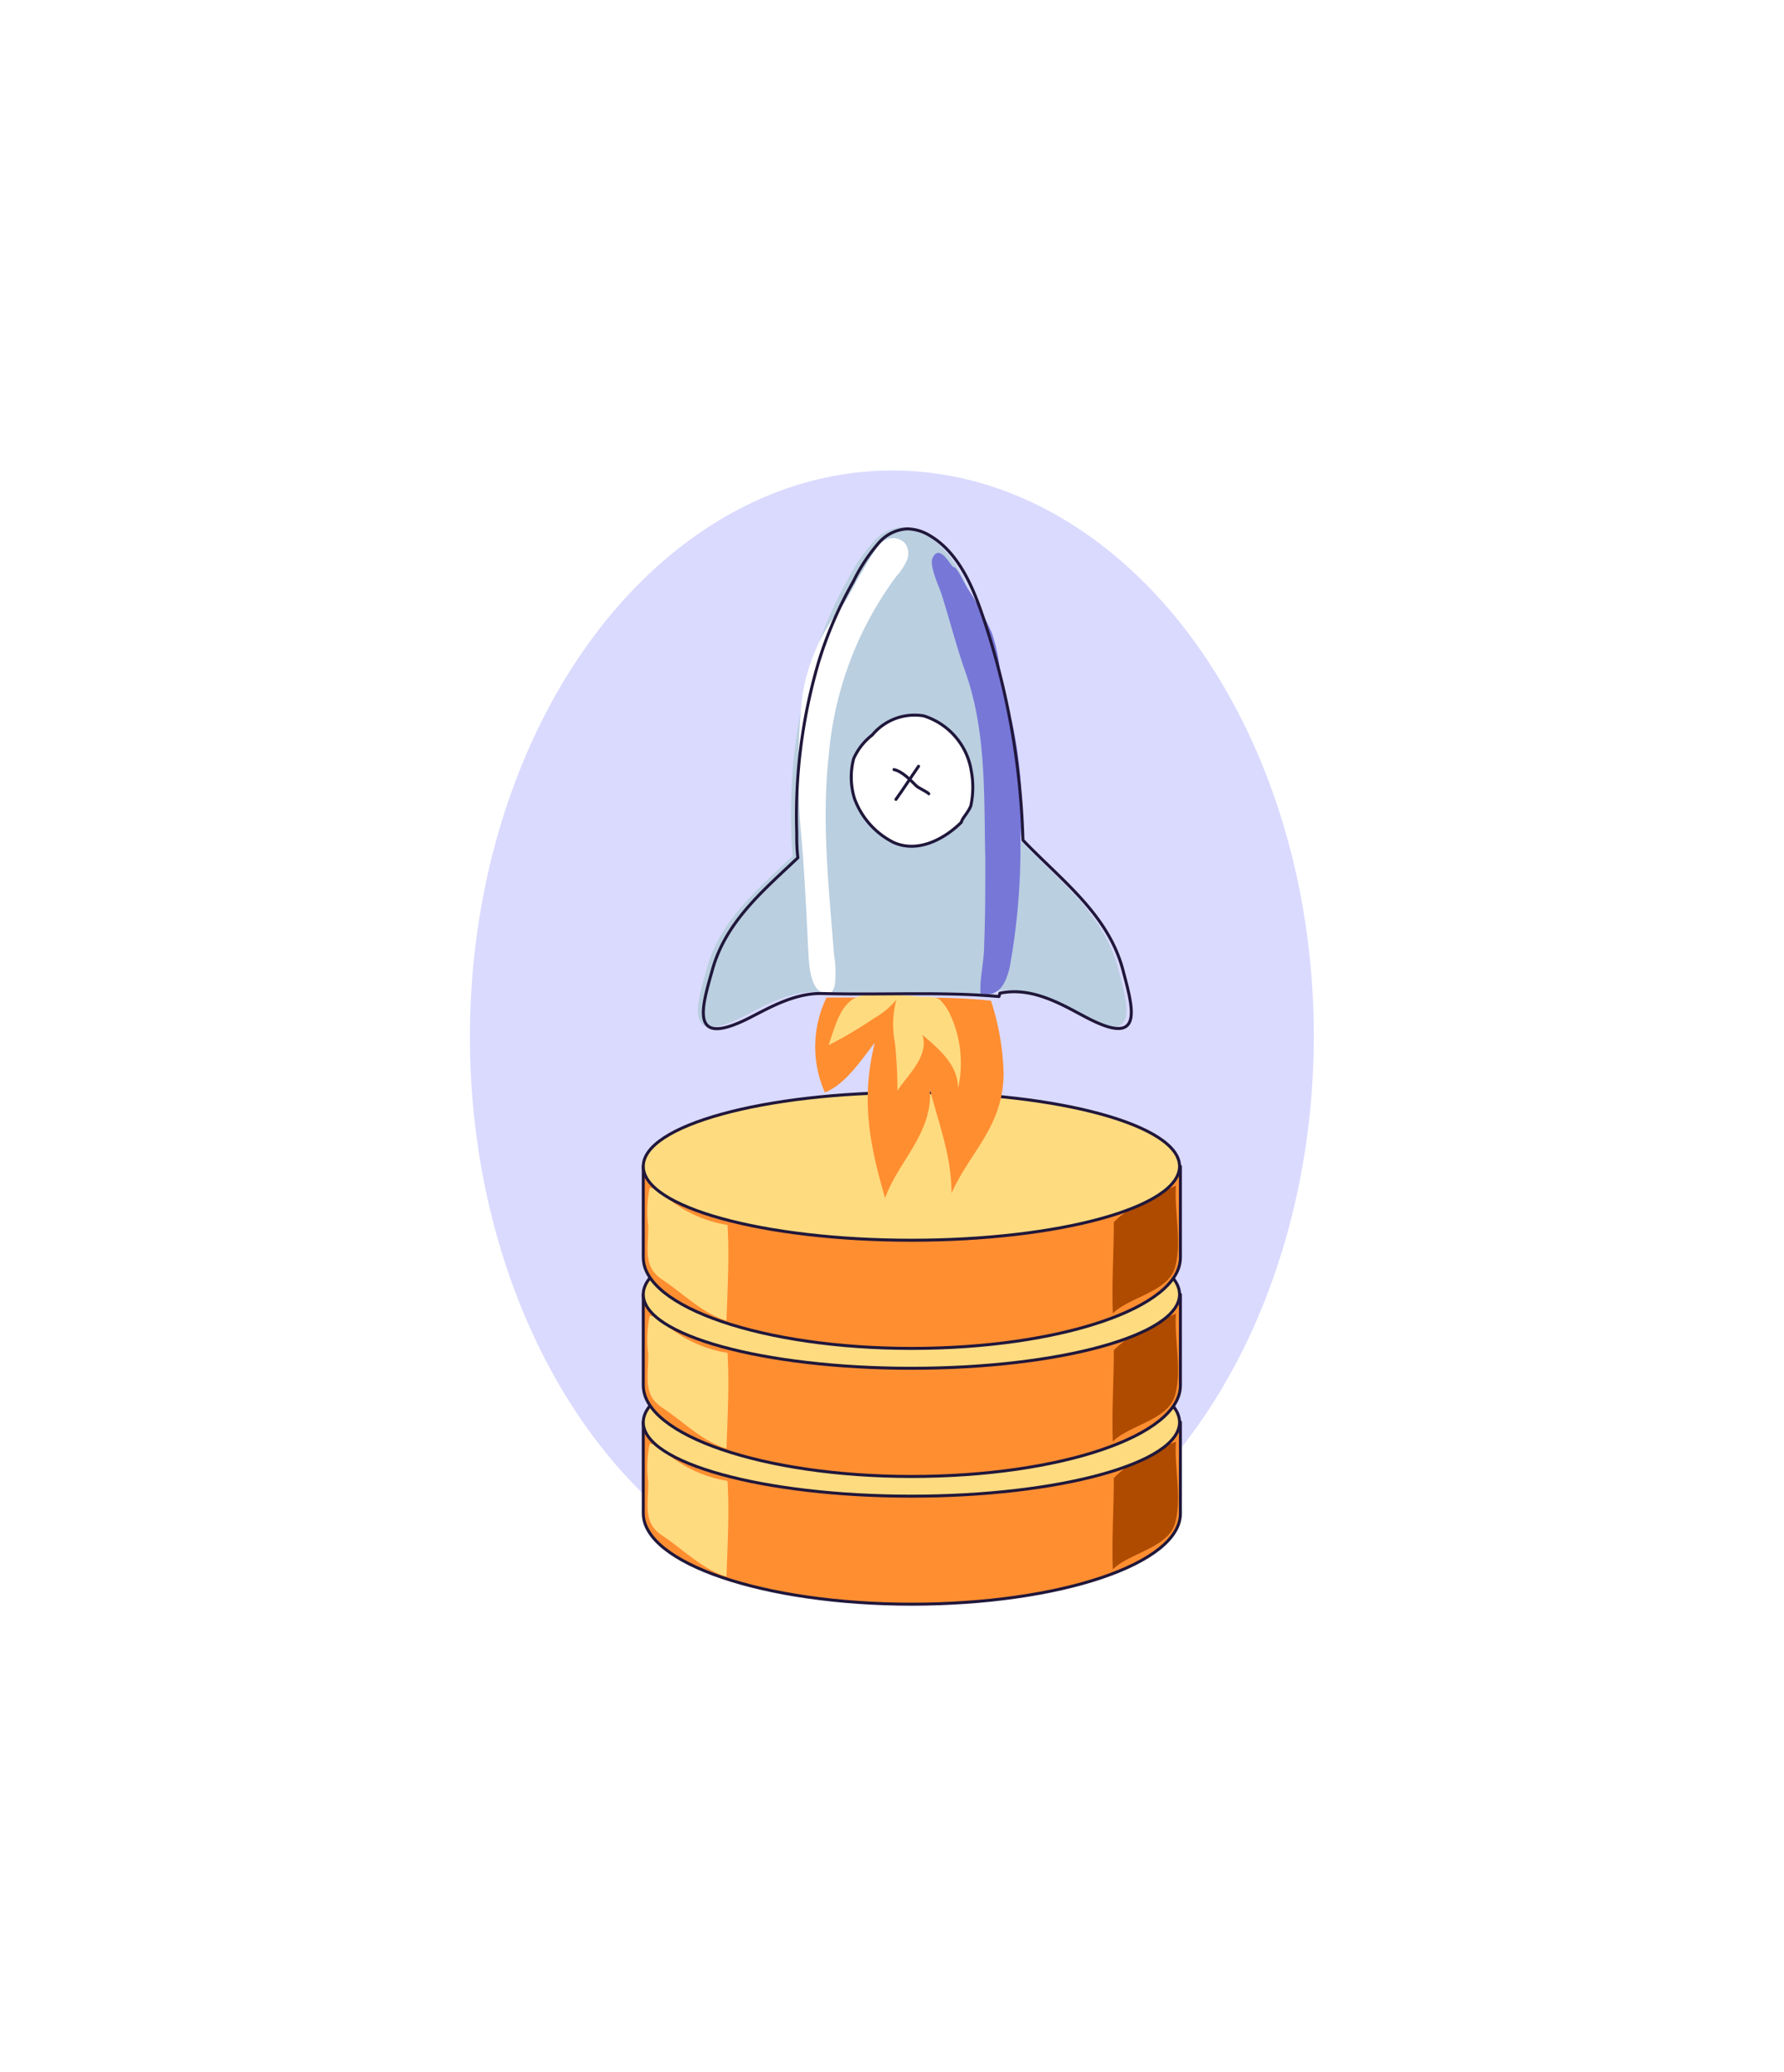 <svg xmlns="http://www.w3.org/2000/svg" width="298" height="346" fill="none"><g filter="url(#a)"><ellipse cx="94.347" cy="70.65" fill="#B6B6FF" fill-opacity=".5" rx="94.347" ry="70.65" transform="matrix(.054 .999 -.995 .098 214.18 71.902)"/></g><path fill="#FF8E31" d="M107.453 237.506v15.217c0 8.3 20.074 15.189 44.819 15.189s44.903-6.778 44.903-15.162v-15.244h-89.722Z"/><path fill="#AE4B00" d="M186.053 246.857c0 5.091-.361 10.182-.167 15.245 2.781-2.767 9.231-3.569 10.399-7.719 1.168-4.15-.139-9.296.139-13.612a31.45 31.45 0 0 0-5.311 2.628 14.844 14.844 0 0 0-5.06 3.458Z"/><path fill="#FFDB80" d="M109.648 241.13a21.359 21.359 0 0 0 11.872 6.197c.334 5.23 0 10.708-.167 15.964-3.92-1.134-7.395-4.648-10.676-6.806-3.281-2.158-2.391-4.952-2.391-8.909a20.661 20.661 0 0 1 .222-6.418c.389-.056.667.11 1.14-.028Z"/><path stroke="#20173B" stroke-linecap="round" stroke-linejoin="round" stroke-width=".5" d="M107.453 237.506v15.217c0 8.3 20.074 15.189 44.819 15.189s44.903-6.778 44.903-15.162v-15.244h-89.722Z"/><path fill="#FFDB80" d="M152.244 249.873c24.738 0 44.791-5.525 44.791-12.34 0-6.815-20.053-12.339-44.791-12.339-24.737 0-44.791 5.524-44.791 12.339s20.054 12.34 44.791 12.34Z"/><path stroke="#20173B" stroke-linecap="round" stroke-linejoin="round" stroke-width=".5" d="M152.244 249.873c24.738 0 44.791-5.525 44.791-12.34 0-6.815-20.053-12.339-44.791-12.339-24.737 0-44.791 5.524-44.791 12.339s20.054 12.34 44.791 12.34Z"/><path fill="#FF8E31" d="M107.453 216.174v15.189c0 8.301 20.074 15.218 44.819 15.218s44.903-6.807 44.903-15.218v-15.189h-89.722Z"/><path fill="#AE4B00" d="M186.053 225.498c0 5.091-.361 10.182-.167 15.245 2.781-2.767 9.231-3.569 10.399-7.719 1.168-4.151-.139-9.297.139-13.64a33.976 33.976 0 0 0-5.311 2.766 14.511 14.511 0 0 0-5.06 3.348Z"/><path fill="#FFDB80" d="M109.648 219.743a21.16 21.16 0 0 0 11.872 6.198c.333 5.229 0 10.707-.167 15.964-3.92-1.107-7.396-4.621-10.676-6.779-3.281-2.158-2.392-4.952-2.392-8.909a20.872 20.872 0 0 1 .223-6.446c.389-.028.667.138 1.14-.028Z"/><path stroke="#20173B" stroke-linecap="round" stroke-linejoin="round" stroke-width=".5" d="M107.453 216.174v15.189c0 8.301 20.074 15.218 44.819 15.218s44.903-6.807 44.903-15.218v-15.189h-89.722Z"/><path fill="#FFDB80" d="M152.244 228.514c24.738 0 44.791-5.525 44.791-12.34 0-6.815-20.053-12.34-44.791-12.34-24.737 0-44.791 5.525-44.791 12.34 0 6.815 20.054 12.34 44.791 12.34Z"/><path stroke="#20173B" stroke-linecap="round" stroke-linejoin="round" stroke-width=".5" d="M152.244 228.514c24.738 0 44.791-5.525 44.791-12.34 0-6.815-20.053-12.34-44.791-12.34-24.737 0-44.791 5.525-44.791 12.34 0 6.815 20.054 12.34 44.791 12.34Z"/><path fill="#FF8E31" d="M107.453 194.787v15.217c0 8.3 20.074 15.19 44.819 15.19s44.903-6.807 44.903-15.19v-15.217h-89.722Z"/><path fill="#AE4B00" d="M186.053 204.111c0 5.091-.361 10.182-.167 15.245 2.781-2.767 9.231-3.569 10.399-7.692 1.168-4.122-.139-9.324.139-13.64a29.77 29.77 0 0 0-5.311 2.767 14.447 14.447 0 0 0-5.06 3.32Z"/><path fill="#FFDB80" d="M109.648 198.384a21.162 21.162 0 0 0 11.872 6.197c.334 5.23 0 10.708-.167 15.964-3.92-1.134-7.395-4.648-10.676-6.806-3.281-2.158-2.391-4.952-2.391-8.909a20.661 20.661 0 0 1 .222-6.418c.389-.056.667.11 1.14-.028Z"/><path stroke="#20173B" stroke-linecap="round" stroke-linejoin="round" stroke-width=".5" d="M107.453 194.787v15.217c0 8.3 20.074 15.19 44.819 15.19s44.903-6.807 44.903-15.19v-15.217h-89.722Z"/><path fill="#FFDB80" d="M152.244 207.127c24.738 0 44.791-5.525 44.791-12.34 0-6.815-20.053-12.339-44.791-12.339-24.737 0-44.791 5.524-44.791 12.339s20.054 12.34 44.791 12.34Z"/><path stroke="#20173B" stroke-linecap="round" stroke-linejoin="round" stroke-width=".5" d="M152.244 207.127c24.738 0 44.791-5.525 44.791-12.34 0-6.815-20.053-12.339-44.791-12.339-24.737 0-44.791 5.524-44.791 12.339s20.054 12.34 44.791 12.34Z"/><path fill="#BACFE0" d="M186.748 161.642c-2.475-9.296-10.343-14.996-16.682-21.608a128.525 128.525 0 0 0-6.756-37.462c-1.696-5.09-4.171-10.735-8.953-13.474a7.312 7.312 0 0 0-3.642-1.052 6.854 6.854 0 0 0-4.699 2.27 30.443 30.443 0 0 0-4.449 6.529 69.018 69.018 0 0 0-5.727 13.391 90.69 90.69 0 0 0-3.67 28.525c0 1.328.139 2.767.222 4.205-5.838 5.534-12.039 10.68-14.291 18.648-1.696 6.032-3.781 12.561 4.727 8.798 3.336-1.466 8.341-4.952 13.735-4.758 10.37.249 20.157-.333 29.416.498v-.554c6.144-1.328 12.011 2.988 15.764 4.704 8.619 3.928 6.617-2.629 5.005-8.66Z"/><path fill="#FF8E31" d="M148.795 166.594h-10.732a18.852 18.852 0 0 0-.278 15.854c3.476-1.356 6.145-5.534 8.341-8.301-2.335 9.352-.945 16.822 1.724 25.952 2.169-6.169 8.007-10.79 7.479-18.232 1.501 5.948 3.587 11.067 3.614 17.402 3.226-7.11 8.564-11.066 8.703-19.892a42.479 42.479 0 0 0-2.113-12.257c-5.255-.553-10.843-.553-16.738-.526Z"/><path fill="#FFDB80" d="M149.743 166.926a15.942 15.942 0 0 0-.25 7.249c.277 2.656.416 5.325.417 7.996 1.64-2.601 5.393-5.838 4.142-9.379 2.781 2.407 6.006 5.035 5.978 8.992a19.285 19.285 0 0 0-1.362-12.451 9.207 9.207 0 0 0-1.557-2.269c-.862-.774-2.197-.553-3.337-.581a53.308 53.308 0 0 0-9.62-.221c-3.725.526-4.671 5.34-5.755 8.3a71.198 71.198 0 0 0 7.646-4.537 12.844 12.844 0 0 0 3.698-3.099Z"/><path fill="#7777D8" d="M159.191 94.687c-.667-.692-2.279-3.79-3.392-1.55-.639 1.245 1.057 4.842 1.446 6.004 1.39 4.344 2.502 8.826 4.032 13.115 3.531 10.015 3.058 20.722 3.308 31.236 0 4.786 0 9.628-.194 14.387 0 2.767-.751 5.34-.612 8.024 3.114.774 4.282-1.743 4.893-4.427a111.57 111.57 0 0 0 1.78-21.304 67.579 67.579 0 0 0-1.446-19.782 50.854 50.854 0 0 1-1.835-6.613 29.613 29.613 0 0 0-1.446-7.968 52.45 52.45 0 0 0-4.17-7.664c-.751-1.217-1.669-3.514-2.364-3.458Z"/><path fill="#fff" d="M146.68 91.2c.171-.198.357-.383.556-.553a2.79 2.79 0 0 1 3.865 0 2.897 2.897 0 0 1 .389 2.933 9.82 9.82 0 0 1-1.696 2.573 58.32 58.32 0 0 0-11.343 29.853c-1.252 11.205 0 22.134.861 33.395.282 1.701.329 3.432.139 5.146-.278 1.134-.806 1.66-2.085 1.217-2.057-.747-2.224-4.842-2.335-6.64-.306-6.17-.584-12.284-1.085-18.427a120.541 120.541 0 0 1 0-23.904 31.655 31.655 0 0 1 6.618-15.466c1.445-1.882 2.279-4.095 3.586-6.06a39.492 39.492 0 0 1 2.53-4.066Z"/><path stroke="#20173B" stroke-linecap="round" stroke-linejoin="round" stroke-width=".5" d="M187.553 161.918c-2.503-9.296-10.371-14.995-16.682-21.608a127.567 127.567 0 0 0-6.729-37.462c-1.723-5.09-4.17-10.734-8.952-13.474a7.425 7.425 0 0 0-3.67-1.05 6.78 6.78 0 0 0-4.671 2.269 29.48 29.48 0 0 0-4.31 6.528 67.292 67.292 0 0 0-5.783 13.391 90.726 90.726 0 0 0-3.67 28.525c0 1.328 0 2.767.195 4.206-5.839 5.533-12.011 10.679-14.263 18.648-1.696 6.031-3.782 12.561 4.698 8.798 3.365-1.466 8.341-4.953 13.763-4.759 10.343.249 20.157-.332 29.388.498l.167-.553c6.144-1.328 12.011 2.988 15.764 4.703 8.341 3.929 6.34-2.628 4.755-8.66Z"/><path fill="#fff" d="M162.171 134.555c-.417 1.135-1.473 2.103-1.584 2.767-2.781 2.767-7.229 5.201-11.316 3.375a13.326 13.326 0 0 1-6.534-7.331 12.085 12.085 0 0 1-.139-6.668 10.243 10.243 0 0 1 3.114-3.957 9.156 9.156 0 0 1 3.866-2.739 9.192 9.192 0 0 1 4.725-.442 11.592 11.592 0 0 1 5.306 3.504 11.516 11.516 0 0 1 2.646 5.764 14.72 14.72 0 0 1-.084 5.727Z"/><path stroke="#20173B" stroke-linecap="round" stroke-linejoin="round" stroke-width=".5" d="M162.171 134.555c-.417 1.135-1.473 2.103-1.584 2.767-2.781 2.767-7.229 5.201-11.316 3.375a13.326 13.326 0 0 1-6.534-7.331 12.085 12.085 0 0 1-.139-6.668 10.243 10.243 0 0 1 3.114-3.957 9.156 9.156 0 0 1 3.866-2.739 9.192 9.192 0 0 1 4.725-.442 11.592 11.592 0 0 1 5.306 3.504 11.516 11.516 0 0 1 2.646 5.764 14.72 14.72 0 0 1-.084 5.727Z"/><path stroke="#20173B" stroke-linecap="round" stroke-linejoin="round" stroke-width=".5" d="M149.329 128.524c1.418.304 2.78 1.798 3.781 2.767.445.359 1.918 1.051 2.03 1.272"/><path stroke="#20173B" stroke-linecap="round" stroke-linejoin="round" stroke-width=".5" d="M153.438 127.971c-1.251 1.798-2.558 3.845-3.781 5.533"/><defs><filter id="a" width="297.606" height="345.526" x=".197" y=".237" color-interpolation-filters="sRGB" filterUnits="userSpaceOnUse"><feFlood flood-opacity="0" result="BackgroundImageFix"/><feBlend in="SourceGraphic" in2="BackgroundImageFix" result="shape"/><feGaussianBlur result="effect1_foregroundBlur_15974_12867" stdDeviation="39.15"/></filter></defs></svg>